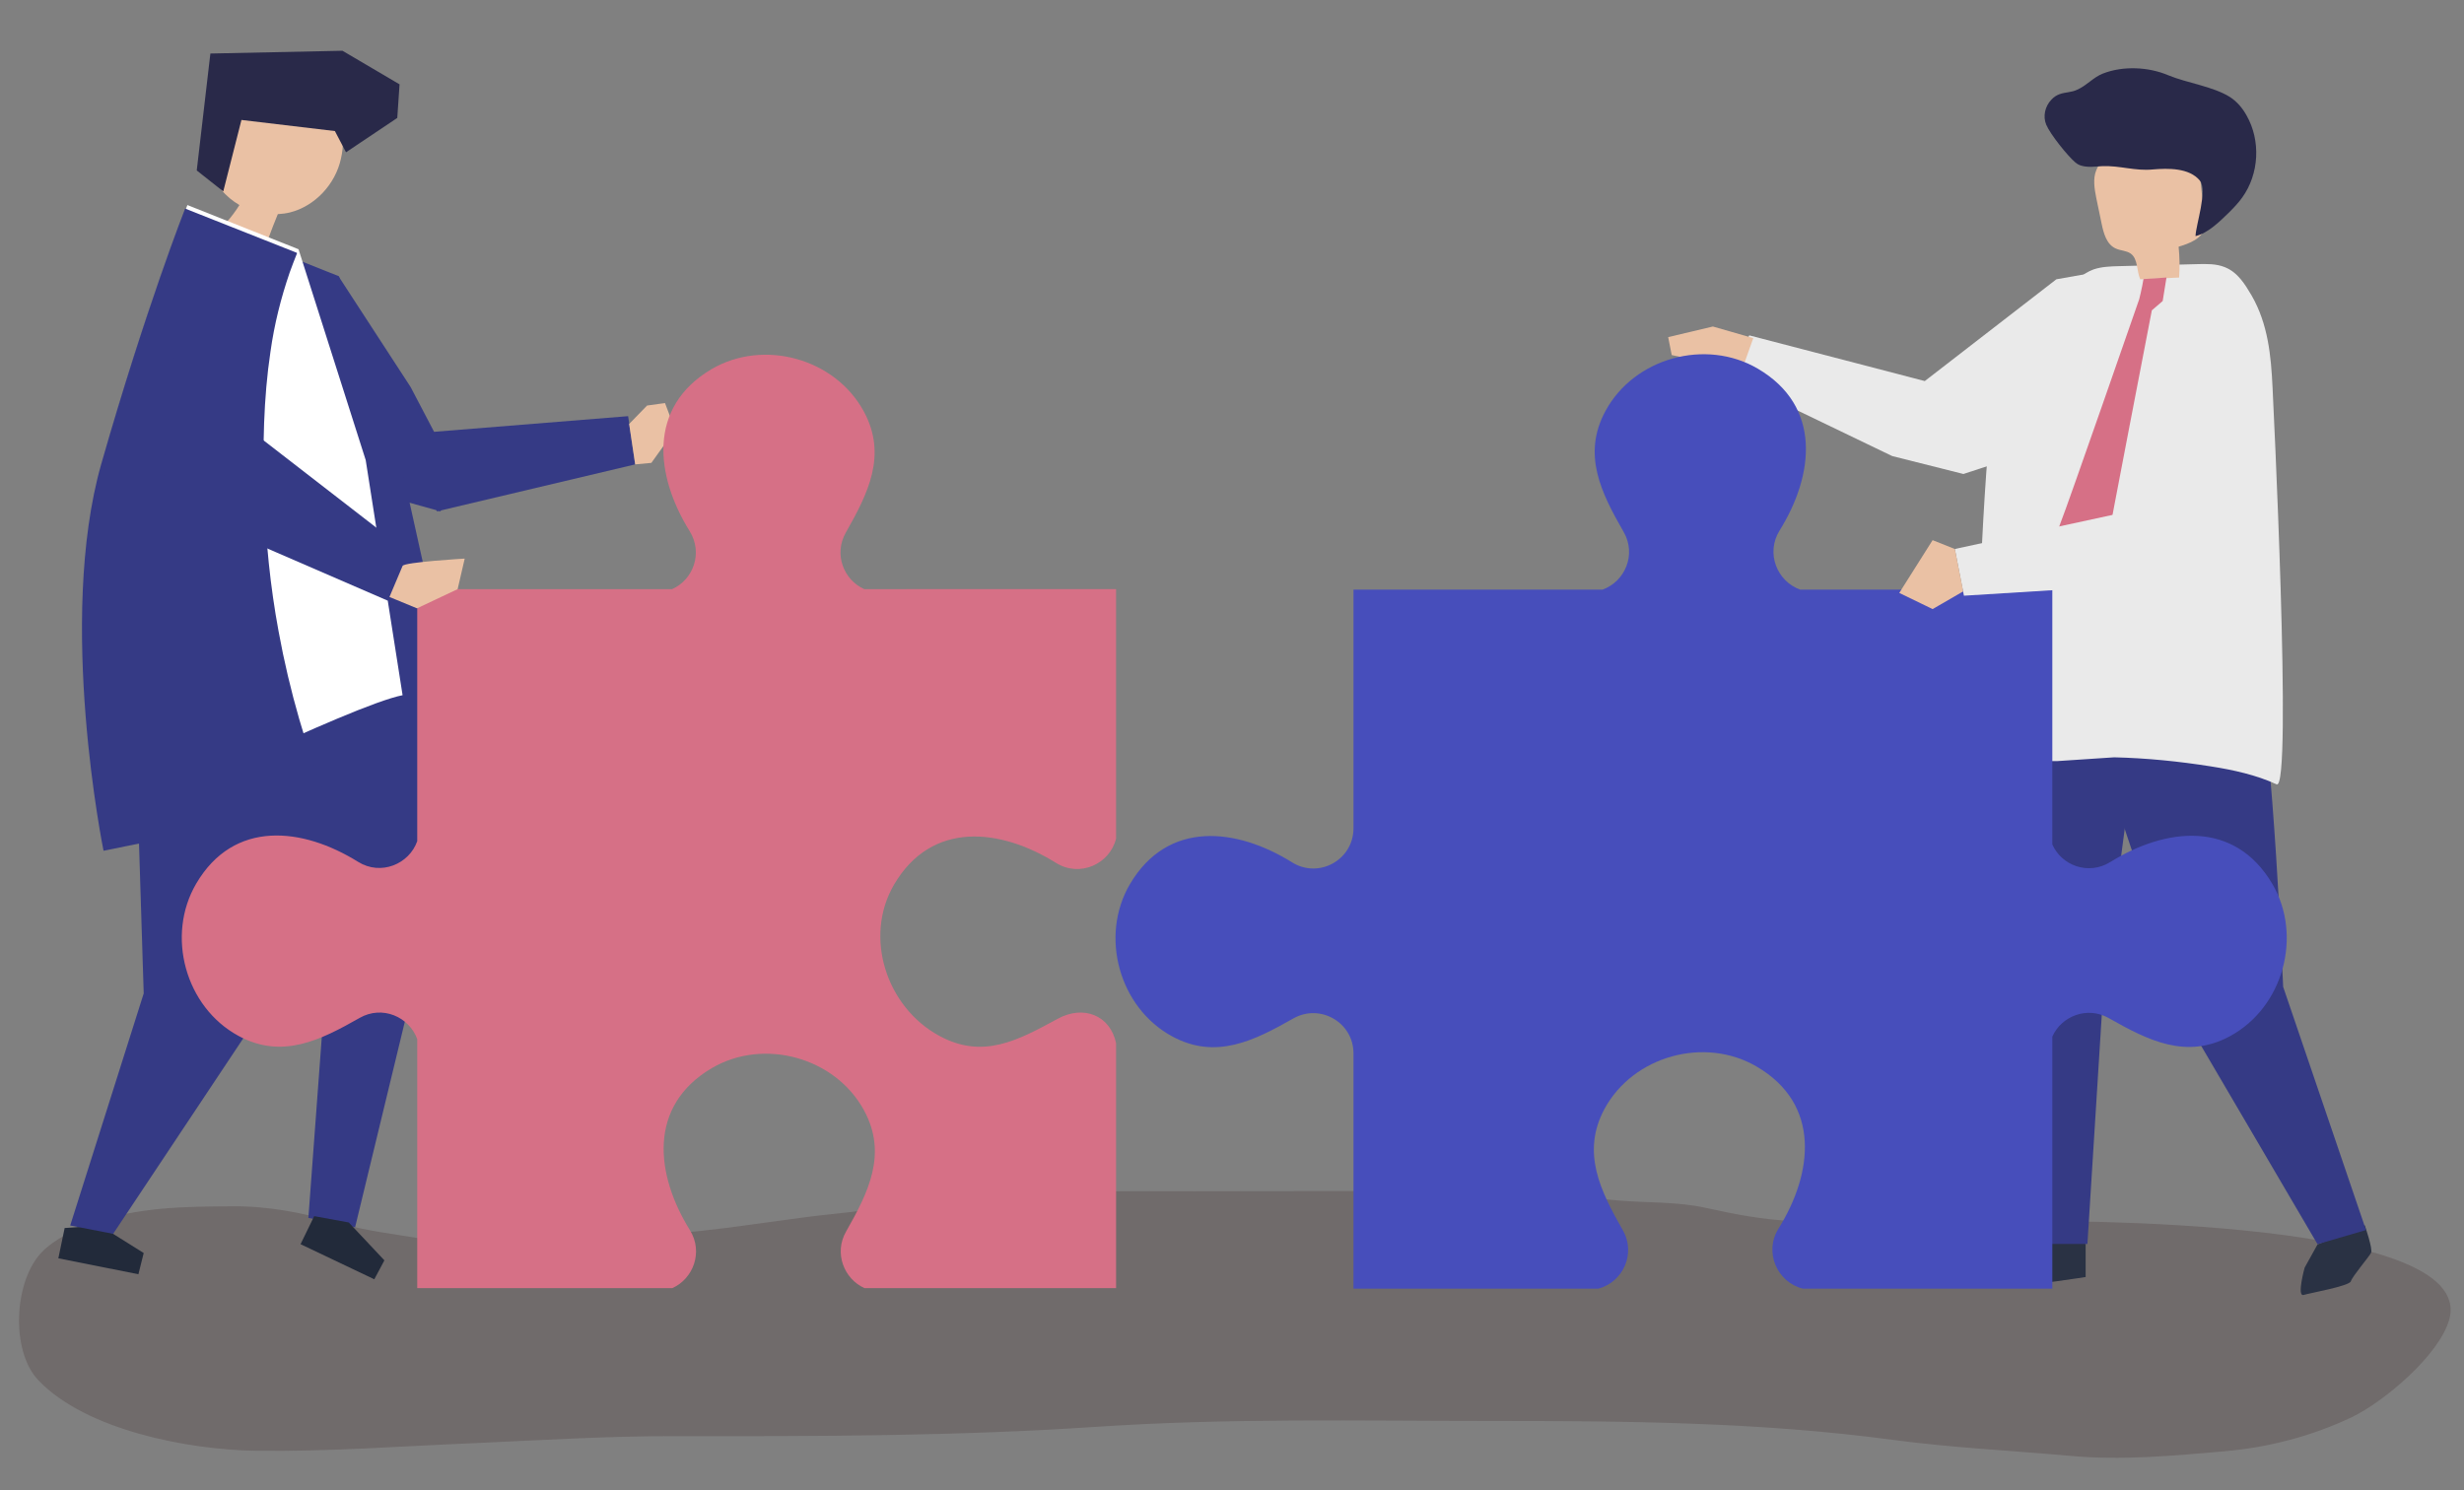 <?xml version="1.0" encoding="utf-8"?>
<!-- Generator: Adobe Illustrator 23.0.2, SVG Export Plug-In . SVG Version: 6.00 Build 0)  -->
<svg version="1.1" id="Layer_1" xmlns="http://www.w3.org/2000/svg" xmlns:xlink="http://www.w3.org/1999/xlink" x="0px" y="0px"
	 viewBox="0 0 975.6 590.2" style="enable-background:new 0 0 975.6 590.2;" xml:space="preserve">
<rect x="0" y="0" width="975.6" height="590.2" fill="#808080" stroke="none"/>
<style type="text/css">
	.st0{opacity:0.5;}
	.st1{fill:#605555;}
	.st2{fill:#353A85;}
	.st3{fill:#222A3A;}
	.st4{fill:#EAC1A4;}
	.st5{fill:#292949;}
	.st6{fill:#FFFFFF;}
	.st7{fill:#EAEAEA;}
	.st8{fill:#2A3244;}
	.st9{fill:#D67086;}
	.st10{fill:#474EBB;}
</style>
<g id="Shadow">
	<g class="st0">
		<path class="st1" d="M449.1,471.7c-28.2,0.1-56.4,0.8-84.5,3.9c-10.6,1.2-21,3.8-31.6,4.8c-21.2,2.1-42.1,6-63.4,7.8
			c-17.2,1.4-34.4,2.3-51.5,4.1c-16,1.7-33.8,1.3-49.7-1.5c-11.8-2.1-23.6-3.3-35.2-6.7c-13-3.8-27.1-6.5-40.6-6.4
			c-19.3,0.1-38,0.2-56.5,6.8c-6.5,2.3-14.4,6.2-19.3,11.1C5.5,506.9,4,535,15.3,546.7c18.9,19.7,59.3,27.4,85.8,27.8
			c29.1,0.4,57.3-1.8,86.4-3c27-1.2,54-2.9,81.1-2.8c55.3,0.1,110.7,0,165.9-3.7c51.9-3.5,103.9-2.3,155.9-2.3
			c53.3,0,106.3,0.4,159.2,7.5c23.1,3.1,46.6,4.2,69.8,6.3c20.8,1.9,40.7,0,61.4-1.8c17.4-1.5,34.6-6,50.4-13.5
			c12.5-6,34.7-24.5,38.6-38.8c10.7-39.9-151.3-39-176.2-38.9c-27.8,0.1-55.9,1-83.7,0c-11.7-0.4-23.2-2.7-34.6-5.2
			c-11.4-2.5-22.8-1.9-34.4-2.9c-48.1-4.4-96.3-3.7-144.5-3.7C480.5,471.8,464.8,471.7,449.1,471.7z"/>
	</g>
</g>
<g id="Object">
	<g>
		<g>
			<g>
				<polygon class="st2" points="134.1,109.5 162.6,153.3 181.2,188.8 174.4,202.5 149.7,195.6 				"/>
				<g>
					<polygon class="st2" points="99.9,264.2 99.9,286.4 129.5,382.5 122.1,482.3 140.6,486 170.1,364 169,328.1 155.3,254.9 					
						"/>
					<polygon class="st3" points="138.1,484.1 152.2,499.1 148.2,506.6 119,492.7 124.4,481.6 					"/>
					<polygon class="st3" points="39.5,485.3 56.9,496.2 54.8,504.6 23.1,498.3 25.6,486.3 					"/>
					<path class="st2" d="M134.2,109.4l-44-17.5c0,0-15.6,38.8-33.4,101.1c-17.8,62.2,8.3,141.4,8.3,141.4s100.8-24,120.9-27.9
						l-25.2-113.7L134.2,109.4z"/>
					<polygon class="st2" points="123.3,290.5 99.9,405.8 44.8,488.6 27.8,485.3 56.9,393.4 53.1,272 					"/>
					<g>
						<path class="st4" d="M135.6,48.3c-12,0.9-23.2-9-35-6.5c-7.7,1.6-13.7,8.4-16.1,16.1c-1.1,3.6-1.5,7.5-0.4,11
							c0.7,2.3,2,4.4,3.5,6.2c2,2.5,4.5,4.5,7.2,6.1c-1.5,2.4-3.2,4.7-5.1,6.8c5.5,2.1,11.1,4.2,16.6,6.3c1.2-3.2,2.4-6.4,3.7-9.5
							c1.7-0.1,3.3-0.3,4.9-0.7c9.8-2.5,17.9-11.1,20.1-21.3C136.1,58.1,135.9,53.2,135.6,48.3z"/>
						<polygon class="st5" points="132.6,51.9 95.6,47.5 88.4,75.8 77.9,67.5 83.3,21.2 135.6,20.1 158.2,33.4 157.3,46.7 137,60.3 
													"/>
					</g>
					<path class="st6" d="M118.2,98.7l-44-17.5c0,0-15.6,38.8-33.4,101.1s8.3,141.5,8.3,141.5s90.2-44.6,110.3-48.5l-14.6-93.1
						L118.2,98.7z"/>
					<path class="st2" d="M40.1,183.7C57.9,121.5,73.3,82.6,73.3,82.6l44.2,17.5l0.1,0.2c-1,2.5-2,5.1-2.9,7.6
						c-3.5,10.2-6.1,20.6-7.6,31.3c-2.8,18.7-3.1,37.9-2.5,56.8c0.6,18.1,2.4,36.2,5.7,54c4.3,23.6,11,46.5,19.8,68.8
						C89.2,327.1,41,336.9,41,336.9S22.4,245.9,40.1,183.7z"/>
				</g>
				<polygon class="st2" points="161.9,171.8 248.7,164.8 251.5,183.9 173,202.5 				"/>
				<polygon class="st4" points="249.1,167.9 256.2,160.6 263.3,159.6 267.3,170.2 257.9,183.3 251.5,183.9 				"/>
			</g>
		</g>
		<g>
			<polygon class="st7" points="843.6,105.4 814.2,110.6 762.1,150.9 692.6,132.8 684.6,149.5 749.2,180.6 777.4,187.7 814,175.7 
							"/>
			<polygon class="st4" points="690.7,143.7 679.9,149.1 672.1,148.3 672,145.6 676.6,143.8 661.9,140.6 660.5,133.5 678.2,129.3 
				694.2,133.9 			"/>
			<g>
				<path class="st8" d="M811,488.6l-13.7,9.7l-4.6,7.4c0,0,5.1,2.3,8,2.9c2.9,0.6,25.1-2.9,25.1-2.9v-13.1L811,488.6z"/>
				<path class="st8" d="M917.6,492.8l-5.1,9.2c0,0-3.2,11.6-0.4,10.8c2.7-0.8,18-3.5,18.7-5.4c0.6-2,7.3-9.8,8-11.3
					c0.8-1.4-2.5-10.9-2.5-10.9L917.6,492.8z"/>
				<path class="st2" d="M823.8,276.2l44.3,132.1l49.5,84.4l19.2-5.6L904,390.8c0,0-4-96.7-10.4-125.2L823.8,276.2z"/>
				<polygon class="st2" points="788.8,296.1 805.9,492.6 826.5,492.6 832.8,392.1 844.6,303.1 799.6,250.4 				"/>
				<path class="st7" d="M788.1,170.4c2.1-10.1,3-21,8-30.5c5-9.4,14.5-16.6,21.8-24.6c3.1-3.4,6.4-6.9,11-8.6
					c3.2-1.1,6.6-1.2,10-1.3c10.3-0.3,20.6-0.5,30.9-0.8c3.8-0.1,7.7-0.2,11.1,1.2c5.1,2,8,6.8,10.6,11.2
					c6.5,11.3,7.7,23.8,8.3,36.5c0,0.1,8,160.1,1.6,157.1c-8-3.7-17.1-5.7-26-7.1c-12.6-2-25.5-3.3-38.3-3.6l-22.6,1.5h-13.6
					c-8.2,0.8-7.5,3.3-15.9,2.7C779.6,303.8,785.7,182,788.1,170.4z"/>
				<g>
					<path class="st4" d="M847.4,110.6c5.1-0.2,10.2-0.4,15.4-0.7c0.3-4.1,0.2-8.2-0.2-12.2c4.3-1.3,9.4-3.2,10.3-7.6
						c0.3-1.4,0.1-2.8,0-4.2c-0.7-5.8-1.4-11.7-2-17.5c-0.2-2-0.5-4.1-1.5-5.9c-1.7-3.1-5.4-4.6-8.8-5.4c-8.9-2-18.7-0.7-26,4.8
						c-1.9,1.5-3.7,3.2-4.6,5.5c-1.4,3.4-0.7,7.4,0,11c0.7,3.4,1.4,6.7,2.1,10.1c0.8,3.9,2,8.3,5.6,9.9c1.9,0.9,4.2,0.8,5.9,2
						C846.6,102.5,845.9,107.2,847.4,110.6z"/>
					<path class="st5" d="M819,36.5c1.1-0.2,2.3-0.4,3.5-1c3.7-1.6,6.3-4.9,10.2-6.4c8-3.1,18-2.6,25.8,0.7
						c7.5,3.1,17.7,4.4,24.4,8.6c2.8,1.8,5,4.4,6.6,7.3c5.7,10,5,23.2-1.7,32.5c-1.5,2.1-3.3,4-5.1,5.8c-3.8,3.7-8.4,8.3-13.4,9.5
						c0.1-4.4,4.9-18.2,1.7-22c-4.2-5.1-12.6-4.9-18.6-4.4c-7.1,0.7-13-1.6-20.1-1.3c-3.6,0.2-7.7,0.9-10.5-1.4
						c-3.2-2.7-10-11.2-11.6-15c-1.4-3.3-0.5-7.3,2-9.9C814.3,37.2,816.6,36.9,819,36.5z"/>
				</g>
			</g>
			<g>
				<path class="st9" d="M814.9,211.8c0-1.6,0.3-3.2,0.9-4.6c2.7-6.6,31.2-88.7,31.2-88.7s1.1-4.3,1.7-8l9.1-0.6l-1.5,9.3l-4.3,3.7
					c0,0-17.5,90.5-17.6,92.1l-13,16.1L814.9,211.8z"/>
			</g>
		</g>
		<g>
			<path class="st10" d="M812.6,410.5c3.6-8.1,13.8-12.2,22.4-7.3c15.5,8.8,30.7,16.5,48,7.1c21-11.4,28.8-39.7,16.7-60.3
				c-15-25.4-42.2-22.3-64.2-8.6c-8.6,5.3-19.2,1.4-22.9-7V233.5h-1.4h-35.9h-62.5c-9.1-3.2-13.8-14.4-8.2-23.4
				c13.7-22,16.8-49.2-8.6-64.1c-20.6-12.1-48.9-4.3-60.3,16.7c-9.4,17.3-1.7,32.5,7.2,48c5.1,8.9,0.5,19.6-8.4,22.8h-98.6V328
				c0,12.5-13.7,20.1-24.3,13.5c-22-13.7-49.2-16.8-64.2,8.6c-12.1,20.6-4.3,48.9,16.7,60.3c17.3,9.4,32.5,1.7,48-7.1
				c10.6-6,23.8,1.6,23.8,13.8v93.2h97c9.7-2.6,15-13.9,9.6-23.2c-8.8-15.5-16.5-30.7-7.2-48c11.4-21,39.7-28.8,60.3-16.7
				c25.4,14.9,22.3,42.1,8.6,64.1c-5.9,9.4-0.5,21.3,9.6,23.8h58.5h38.9h1.4L812.6,410.5L812.6,410.5z"/>
		</g>
		<g>
			<g>
				<path class="st9" d="M342.2,233.3c-8.1-3.6-12.2-13.8-7.3-22.4c8.8-15.5,16.5-30.7,7.1-48c-11.4-21-39.7-28.8-60.3-16.7
					c-25.4,15-22.3,42.2-8.6,64.2c5.3,8.6,1.4,19.2-7,22.9H165.2v1.4v35.9v62.5c-3.2,9.1-14.4,13.8-23.4,8.2
					c-22-13.7-49.2-16.8-64.1,8.6c-12.1,20.6-4.3,48.9,16.7,60.3c17.3,9.4,32.5,1.7,48-7.1c8.9-5.1,19.6-0.5,22.8,8.4v98.6h94.5
					c0.2,0,0.4,0,0.5,0h6c8.3-3.7,12.3-14.3,7-22.9c-13.7-22-16.8-49.2,8.6-64.2c20.6-12.1,48.9-4.3,60.3,16.7
					c9.4,17.3,1.7,32.5-7.1,48c-4.9,8.5-0.8,18.8,7.3,22.4h5.9c0.2,0,0.4,0,0.5,0h93.2v-97c-2.3-11-12.9-15.3-23.2-9.6
					c-15.7,8.5-29.5,16.1-46.8,6.7c-21-11.4-30-39.2-17.9-59.9c14.9-25.4,42.1-22.3,64.1-8.6c9.4,5.9,21.3,0.5,23.8-9.6v-58.5v-38.9
					v-1.4H342.2z"/>
			</g>
		</g>
		<polygon class="st2" points="109.7,113.4 102.3,172.8 161.6,218.7 153.6,237.9 70.1,201.7 64.5,187.6 71.9,107 		"/>
		<path class="st4" d="M154.2,236.4c0,0,4.6-10.9,5.2-12.3c0.6-1.5,24.6-2.9,24.6-2.9l-2.8,12.1l-16.1,7.6L154.2,236.4z"/>
		<g>
			<polygon class="st7" points="853.7,142.7 855.4,199.8 774,217.4 777.6,235.9 867.7,230.3 884.4,214.7 895.6,160 			"/>
			<polygon class="st4" points="777.3,234.2 765.2,241.2 752,234.8 765.2,213.9 774,217.4 			"/>
		</g>
	</g>
</g>
</svg>

